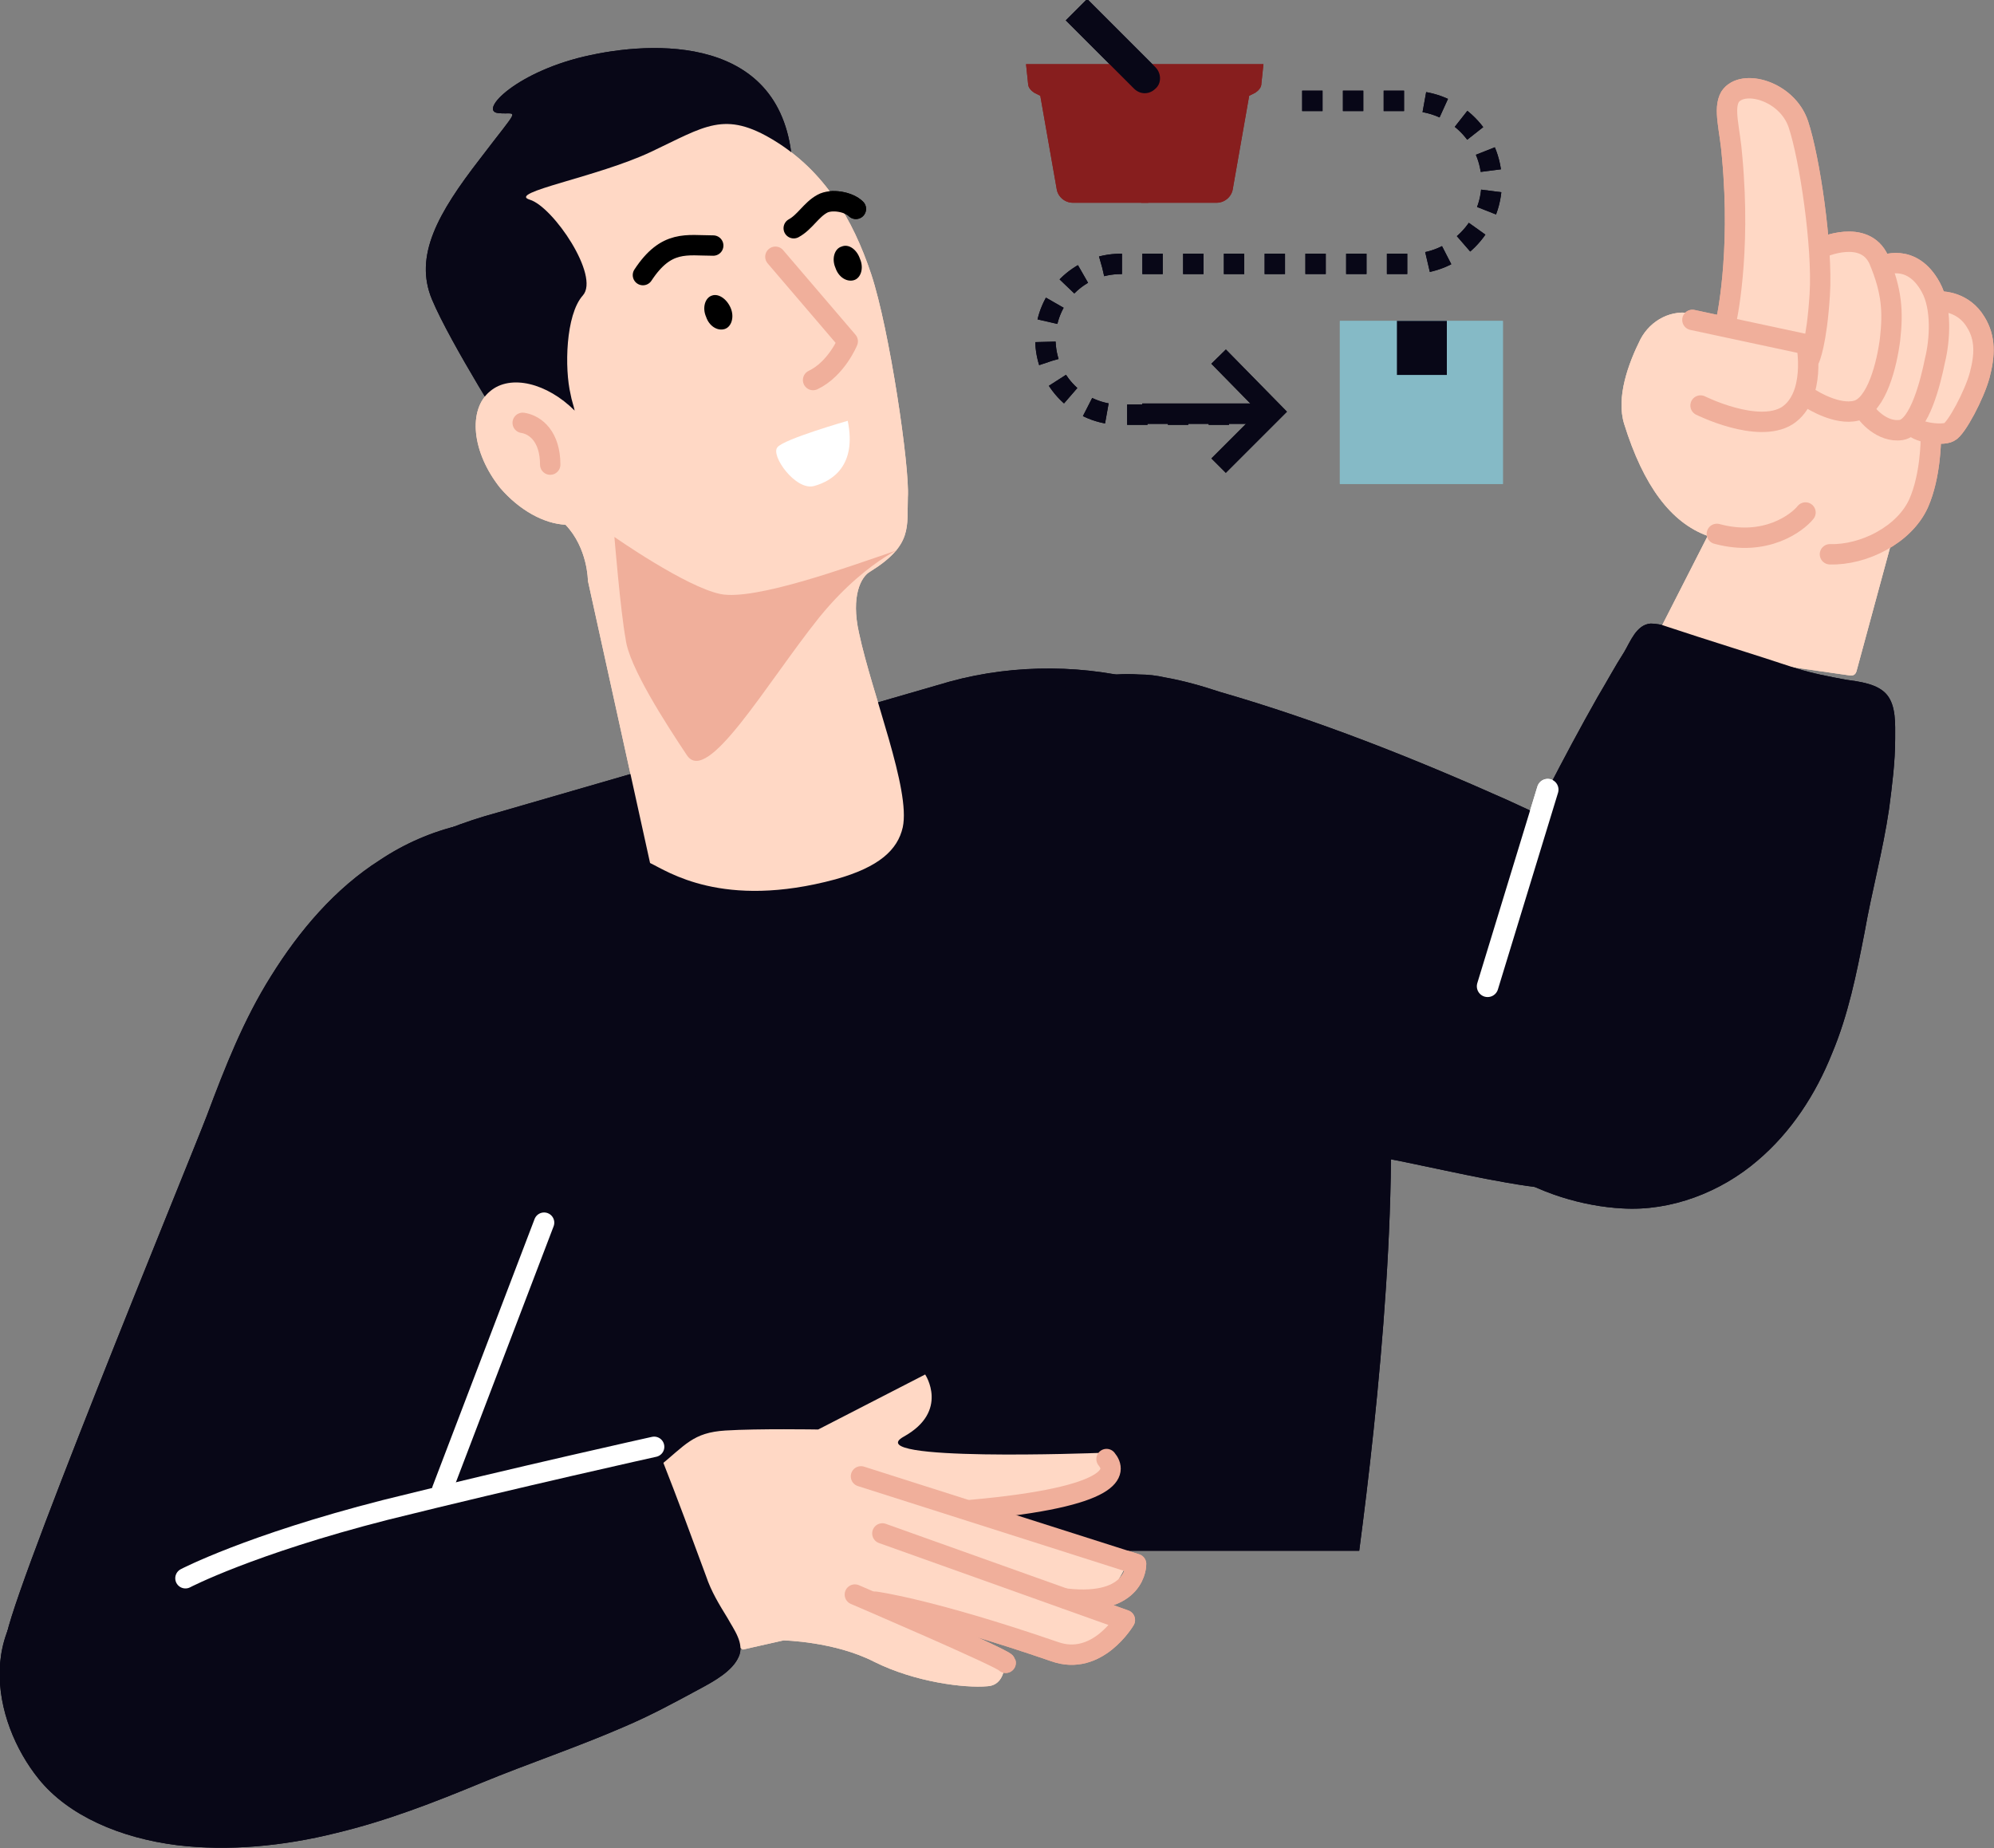 <?xml version="1.0" encoding="utf-8"?>
<!-- Generator: Adobe Illustrator 26.0.3, SVG Export Plug-In . SVG Version: 6.00 Build 0)  -->
<svg version="1.1" id="Ebene_1" xmlns="http://www.w3.org/2000/svg" xmlns:xlink="http://www.w3.org/1999/xlink" x="0px" y="0px"
	 viewBox="0 0 195.7 181.4" style="enable-background:new 0 0 195.7 181.4;" xml:space="preserve">
<rect x="0" y="0" width="195.7" height="181.4" fill="#808080" stroke="none"/>
<style type="text/css">
	.st0{display:none;}
	
		.st1{display:inline;fill:#AC161D;stroke:#502B38;stroke-width:2.744;stroke-linecap:round;stroke-linejoin:round;stroke-miterlimit:10;}
	.st2{fill:#080717;}
	.st3{fill:#FFD8C5;}
	.st4{fill:none;stroke:#000000;stroke-width:2;stroke-linecap:round;stroke-linejoin:round;stroke-miterlimit:10;}
	.st5{fill:none;stroke:#F0AF9B;stroke-width:2;stroke-linecap:round;stroke-linejoin:round;stroke-miterlimit:10;}
	.st6{fill:none;stroke:#FFFFFF;stroke-width:2.115;stroke-linecap:round;stroke-linejoin:round;stroke-miterlimit:10;}
	.st7{fill:#871E1E;}
	.st8{fill:#85BAC6;}
	.st9{fill:none;stroke:#080717;stroke-width:2;stroke-miterlimit:10;stroke-dasharray:2;}
	.st10{fill:none;stroke:#080717;stroke-width:2;stroke-miterlimit:10;}
	.st11{fill:#F0AF9B;}
	.st12{fill:#FFFFFF;}
	.st13{fill:none;stroke:#FFFFFF;stroke-width:2;stroke-linecap:round;stroke-linejoin:round;stroke-miterlimit:10;}
</style>
<g id="background" class="st0">
	<rect x="-1006.3" y="-54.4" class="st1" width="1407.2" height="1019.6"/>
</g>
<g>
	<path class="st2" d="M35.4,148.8c0.3,1.2,0.5,2.3,0.8,3.4h97.2c1.8-13.6,4.4-37.9,2.4-52.6c-1.2-8.7-5-16.8-9-23.2
		c-5.6-8.9-20.5-13.1-33.6-9.5L49,79.7c-14.8,4-17.5,11.2-17.2,22.1C32.2,117.1,33.1,138.1,35.4,148.8z"/>
	<g>
		<path class="st3" d="M61,152.6c0,0,0.9-6.4,3.6-8.6c2.7-2.2,3.4-3.4,6.6-3.6c3.2-0.2,9.1-0.1,9.1-0.1l10.5-5.4
			c0,0,2.4,3.6-2.1,6.1c-4.5,2.5,19.1,1.6,19.1,1.6s2.5,2.8-2,4c-4.5,1.1-8.5,2.3-8.5,2.3l13.3,4.5c0,0-1.5,3.9-4,4.1
			c-2.6,0.1,3.7,1.6,3.7,1.6s-2.3,3.9-4.9,3.7c-2.6-0.2-8.3-2.4-8.3-2.4l-3.8-0.4l5.3,3.2c0,0,0.1,2.2-1.7,2.3
			c-2.2,0.2-7.1-0.4-11.1-2.4c-3.9-2-8.9-2.1-8.9-2.1l-4,0.9"/>
		<path class="st4" d="M73,161.9"/>
		<path class="st5" d="M108.6,143.2c1,1.2,1.2,3.7-13.3,5"/>
		<path class="st5" d="M84.5,144.9l27,8.6c0,0,0.1,4.2-6.9,3.4"/>
		<path class="st5" d="M86.6,150.5l23.8,8.5c0,0-2.7,4.6-6.9,3.1c-12.2-4.2-17.6-4.9-17.6-4.9"/>
		<path class="st5" d="M83.9,156.5c0,0,14.7,6.3,14.8,6.7"/>
	</g>
	<path class="st2" d="M69.5,102.7c0.3-0.8,0.5-1.5,0.7-2.3c2.6-10.7-8.1-17.9-16.7-19.6c-5.4-1.1-11.4,0.4-16.2,3.6
		c-4.4,2.8-7.9,6.9-10.7,11.4c-2.7,4.3-4.5,8.9-6.3,13.7c-1.8,4.7-20.5,50.1-19.7,51.6c0.8,1.5,24.4,11.8,25,11.8
		c1.6,0.1,37.6-57.2,41.8-65.5C68.1,105.8,68.9,104.3,69.5,102.7z"/>
	<g>
		<path class="st3" d="M194.3,31.4c-1.4-2.2-3.7-2.3-3.8-2.3c-0.1,0-0.1,0-0.2,0c-0.1-0.4-0.3-0.8-0.5-1.2c-1.7-3.1-4.2-2.7-5.1-2.5
			c0,0,0-0.1-0.1-0.1c-0.4-0.9-1-1.5-1.8-1.8c-1.4-0.6-3.1-0.1-3.9,0.1c-0.4-4.4-1.2-9.4-2-11.7c-0.8-2.3-3-3.6-4.7-3.8
			c-1.3-0.2-2.3,0.2-2.9,1c-0.6,0.9-0.4,2.3-0.2,4c0.1,0.7,0.2,1.4,0.3,2.2c0.9,9.5-0.6,16-0.6,16.1c0,0,0,0,0,0l-2.6-0.6
			c-2.1-0.5-4.2,0.6-5.2,2.5c-1.2,2.4-2.4,5.7-1.6,8.3c1.9,6.1,4.6,9.7,8.2,11l-5.2,10.2c-0.1,0.1-0.1,0.3,0,0.5
			c0.1,0.1,0.2,0.2,0.4,0.3l18.8,2.7c0,0,0,0,0.1,0c0.2,0,0.4-0.1,0.5-0.4l3.5-12.9c0-0.1,0-0.2,0-0.3c1.2-0.9,2.2-2,2.8-3.2
			c1.2-2.7,1.3-6.3,1.3-6.5c0,0,0,0,0,0c0.1,0,0.2,0,0.3,0c0.5,0,0.9-0.1,1.2-0.2c1-0.5,2.8-4.1,3.3-6
			C195.2,35.2,195.5,33.3,194.3,31.4z"/>
		<g>
			<path class="st5" d="M168.5,52.4c4.8,1.3,7.9-1.1,8.7-2.1"/>
			<path class="st5" d="M166.9,39.8c0,0,5.6,2.8,8.5,1c2.9-1.9,1.9-7,1.9-7l-11.2-2.4"/>
			<path class="st5" d="M169.4,31.6c0,0,1.5-6.5,0.6-16.2c-0.2-2.7-0.9-4.7-0.2-5.9c1.2-1.8,5.6-0.6,6.7,2.7
				c1.1,3.3,2.4,12,2.1,16.7c-0.3,4.8-1,6.3-1,6.3"/>
			<path class="st5" d="M178.8,24.3c0,0,4.2-1.9,5.6,1.2c1.3,3.1,1.4,5.1,1.1,7.8c-0.3,2.4-1.3,6.5-3.3,7c-1.9,0.5-4.4-1.1-4.4-1.1"
				/>
			<path class="st5" d="M184.7,26.1c0,0,2.9-1.4,4.8,2.1c1.1,2,0.9,5.2,0.4,7.2c-0.4,2-1.5,6.5-3.3,6.8c-1.9,0.3-3.5-1.6-3.6-2"/>
			<path class="st5" d="M190.6,29.6c0,0,2.1,0,3.3,2c1,1.6,0.9,3.3,0.4,5.2c-0.5,1.9-2.3,5.3-3,5.6c-0.7,0.4-3.5,0-3.5-0.7"/>
			<path class="st5" d="M189.5,43.1c0,0,0,3.6-1.2,6.3c-1.4,3.1-5.4,5.1-8.7,5"/>
		</g>
		<path class="st2" d="M142,102.4c-0.1,0.7-0.2,1.3-0.2,2c-0.5,9,9.8,13.8,17.4,14.2c4.8,0.3,9.7-1.6,13.3-4.7
			c3.3-2.8,5.7-6.5,7.3-10.5c1.6-3.8,2.4-7.8,3.2-11.9c0.7-4,1.8-8,2.4-12.1c0.3-2.3,0.6-4.6,0.6-6.9c0-1.4,0.1-3.2-0.8-4.3
			c-0.9-1.1-2.7-1.3-4.1-1.5c-1.6-0.3-3.2-0.6-4.8-1.1c-4.2-1.4-8.5-2.7-12.7-4.1c-0.5-0.2-1.1-0.3-1.6-0.3c-1.4,0.1-2,1.8-2.6,2.8
			c-0.9,1.4-1.7,2.9-2.6,4.4c-1.7,3-3.3,6-4.9,9.1c-3.4,6.8-6.6,13.6-8.9,20.9C142.6,99.7,142.2,101,142,102.4z"/>
		<path class="st2" d="M114.4,66.5c-0.9-0.2-1.7-0.3-2.6-0.3C100,65.4,95.2,77,95.6,85.6c0.3,5.5,3.4,11,7.9,15.2
			c4.1,3.8,9.2,6.6,14.6,8.6c5.2,1.9,10.5,2.9,15.8,3.9c5.3,0.9,10.6,2.3,16,3.1c3,0.4,6,0.8,9,0.9c1.8,0.1,4.1,0.2,5.5-0.8
			c1.4-1,1.3-3,1.4-4.6c0.1-1.9,0.3-3.7,0.7-5.4c1.2-4.8,2.4-9.5,3.6-14.3c0.2-0.6,0.3-1.2,0.2-1.9c-0.3-1.5-2.6-2.3-4-3
			c-2-1-4-2-6-3c-4.1-2-8.3-3.9-12.4-5.8c-9.2-4.1-18.5-7.8-28.2-10.6C117.9,67.3,116.1,66.8,114.4,66.5z"/>
		<line class="st6" x1="146" y1="96.8" x2="151.9" y2="77.5"/>
	</g>
	<g>
		<path class="st7" d="M112.5,6.3h-11.8l0.2,1.9c0,0.4,0.3,0.7,0.6,0.9l0.6,0.3l1.6,9.1c0.1,0.8,0.8,1.4,1.6,1.4h7.4L112.5,6.3z"/>
		<path class="st7" d="M112.2,6.3h11.8l-0.2,1.9c0,0.4-0.3,0.7-0.6,0.9l-0.6,0.3l-1.6,9.1c-0.1,0.8-0.8,1.4-1.6,1.4h-7.4L112.2,6.3z
			"/>
		<path class="st2" d="M113.4,8.7L113.4,8.7c-0.6,0.6-1.5,0.6-2.1,0l-6.7-6.7l2.1-2.1l6.7,6.7C114,7.2,114,8.2,113.4,8.7z"/>
	</g>
	<rect x="131.5" y="31.5" class="st8" width="16" height="16"/>
	<rect x="137.1" y="31.5" class="st2" width="4.9" height="5.3"/>
	<path class="st9" d="M127.8,9.9h10.6c4.4,0,8,3.6,8,8l0,0c0,4.4-3.6,8-8,8H110c-4.1,0-7.4,3.3-7.4,7.4l0,0c0,4.1,3.3,7.4,7.4,7.4
		h14.4"/>
	<polyline class="st10" points="119.6,35 124.9,40.4 119.6,45.7 	"/>
	<line class="st10" x1="124.9" y1="40.6" x2="112.1" y2="40.6"/>
	<g>
		<path class="st2" d="M50.1,43c0,0-5.9-9.3-7.7-13.6c-1.8-4.3,0.6-8.5,4.7-13.8c4.1-5.4,3.7-4.3,1.8-4.5c-2-0.2,1.9-4.2,9.1-5.7
			C65,3.9,77.8,3.7,77.8,17.4C77.7,31,57.5,52.4,50.1,43z"/>
		<path class="st3" d="M48.1,38.4c2-1.7,5.6-0.8,8.3,1.9c-0.1-0.5-0.3-1-0.4-1.6c-0.6-2.5-0.5-7.8,1.2-9.7c1.7-1.9-2.9-8.7-5.2-9.4
			c-2.3-0.7,6.6-2.2,11.9-4.7c5.3-2.5,7.2-4.1,12.1-1.1c4.9,3,7.7,7.7,9.5,13.1c1.8,5.4,3.8,19,3.6,21.9c-0.1,2.9,0.5,4.7-3.7,7.3
			c-0.9,0.5-1.9,2.4-1.1,6c1.3,6.1,5.1,15.4,4.3,19.1c-0.5,2.2-2.3,3.9-6.6,5.1c-11.1,3-16.5-0.8-18.2-1.6L57.7,57
			c0,0,0-3.2-2.2-5.5c-2.1-0.1-4.5-1.4-6.4-3.6C46.3,44.4,45.9,40.2,48.1,38.4z"/>
		<path class="st11" d="M60.3,52.7c0,0,7,4.9,10.4,5.6c3.4,0.7,12.9-2.8,16.2-3.9c3.3-1.1-1.3-0.2-6.5,6.2c-5.2,6.5-11,16.6-13,13.5
			c-2-3-5.7-8.7-6-11.4C60.9,60,60.3,52.7,60.3,52.7z"/>
		<path class="st5" d="M76.1,25.2l7.1,8.3c0,0-1.1,2.7-3.4,3.8"/>
		<path class="st4" d="M70,24.1c-2.6,0-4.6-0.6-6.9,2.9"/>
		<path class="st4" d="M77.9,22.4c1.1-0.6,1.7-1.8,2.8-2.4c0.9-0.5,2.6-0.2,3.3,0.5"/>
		<path d="M71.7,30.2c0.4,0.9,0.1,1.9-0.6,2.1s-1.5-0.3-1.8-1.2c-0.4-0.9-0.1-1.9,0.6-2.1C70.5,28.8,71.3,29.3,71.7,30.2z"/>
		<path d="M84.4,25.4c0.4,0.9,0.1,1.9-0.6,2.1s-1.5-0.3-1.8-1.2c-0.4-0.9-0.1-1.9,0.6-2.1C83.3,23.9,84.1,24.5,84.4,25.4z"/>
		<path class="st12" d="M83.2,41.3c0,0-6.3,1.8-6.9,2.6c-0.7,0.8,1.8,4.3,3.6,3.8C81.7,47.2,84.1,45.7,83.2,41.3z"/>
		<path class="st5" d="M54,45.6c0-2.7-1.4-3.9-2.7-4.1"/>
	</g>
	<path class="st2" d="M9,152.7c-0.8,0.3-1.5,0.7-2.2,1c-9.6,5-7.6,15.2-3,20.9c2.9,3.6,8,5.8,13.6,6.5c5,0.6,10.4,0.1,15.6-1.2
		c5-1.2,9.6-3,14.2-4.9c4.6-1.9,9.4-3.5,14-5.5c2.6-1.1,5-2.4,7.4-3.7c1.5-0.8,3.3-1.8,3.9-3.2c0.6-1.3-0.5-2.7-1.1-3.8
		c-0.8-1.3-1.6-2.6-2.1-4.1c-1.4-3.8-2.8-7.6-4.3-11.4c-0.2-0.5-0.4-1-0.8-1.3c-1-0.9-3.2-0.3-4.6-0.1c-2.1,0.3-4.1,0.5-6.1,0.8
		c-4.2,0.6-8.4,1.3-12.5,2c-9.2,1.6-18.3,3.5-27.2,6.3C12.2,151.5,10.6,152,9,152.7z"/>
	<path class="st13" d="M18.2,154.9c0,0,6.3-3.3,19.6-6.7c13.3-3.3,26.4-6.2,26.4-6.2"/>
	<line class="st13" x1="53.4" y1="120" x2="43.4" y2="146.2"/>
</g>
<g>
	<path class="st2" d="M35.4,148.8c0.3,1.2,0.5,2.3,0.8,3.4h97.2c1.8-13.6,4.4-37.9,2.4-52.6c-1.2-8.7-5-16.8-9-23.2
		c-5.6-8.9-20.5-13.1-33.6-9.5L49,79.7c-14.8,4-17.5,11.2-17.2,22.1C32.2,117.1,33.1,138.1,35.4,148.8z"/>
	<g>
		<path class="st3" d="M61,152.6c0,0,0.9-6.4,3.6-8.6c2.7-2.2,3.4-3.4,6.6-3.6c3.2-0.2,9.1-0.1,9.1-0.1l10.5-5.4
			c0,0,2.4,3.6-2.1,6.1c-4.5,2.5,19.1,1.6,19.1,1.6s2.5,2.8-2,4c-4.5,1.1-8.5,2.3-8.5,2.3l13.3,4.5c0,0-1.5,3.9-4,4.1
			c-2.6,0.1,3.7,1.6,3.7,1.6s-2.3,3.9-4.9,3.7c-2.6-0.2-8.3-2.4-8.3-2.4l-3.8-0.4l5.3,3.2c0,0,0.1,2.2-1.7,2.3
			c-2.2,0.2-7.1-0.4-11.1-2.4c-3.9-2-8.9-2.1-8.9-2.1l-4,0.9"/>
		<path class="st4" d="M73,161.9"/>
		<path class="st5" d="M108.6,143.2c1,1.2,1.2,3.7-13.3,5"/>
		<path class="st5" d="M84.5,144.9l27,8.6c0,0,0.1,4.2-6.9,3.4"/>
		<path class="st5" d="M86.6,150.5l23.8,8.5c0,0-2.7,4.6-6.9,3.1c-12.2-4.2-17.6-4.9-17.6-4.9"/>
		<path class="st5" d="M83.9,156.5c0,0,14.7,6.3,14.8,6.7"/>
	</g>
	<path class="st2" d="M69.5,102.7c0.3-0.8,0.5-1.5,0.7-2.3c2.6-10.7-8.1-17.9-16.7-19.6c-5.4-1.1-11.4,0.4-16.2,3.6
		c-4.4,2.8-7.9,6.9-10.7,11.4c-2.7,4.3-4.5,8.9-6.3,13.7c-1.8,4.7-20.5,50.1-19.7,51.6c0.8,1.5,24.4,11.8,25,11.8
		c1.6,0.1,37.6-57.2,41.8-65.5C68.1,105.8,68.9,104.3,69.5,102.7z"/>
	<g>
		<path class="st3" d="M194.3,31.4c-1.4-2.2-3.7-2.3-3.8-2.3c-0.1,0-0.1,0-0.2,0c-0.1-0.4-0.3-0.8-0.5-1.2c-1.7-3.1-4.2-2.7-5.1-2.5
			c0,0,0-0.1-0.1-0.1c-0.4-0.9-1-1.5-1.8-1.8c-1.4-0.6-3.1-0.1-3.9,0.1c-0.4-4.4-1.2-9.4-2-11.7c-0.8-2.3-3-3.6-4.7-3.8
			c-1.3-0.2-2.3,0.2-2.9,1c-0.6,0.9-0.4,2.3-0.2,4c0.1,0.7,0.2,1.4,0.3,2.2c0.9,9.5-0.6,16-0.6,16.1c0,0,0,0,0,0l-2.6-0.6
			c-2.1-0.5-4.2,0.6-5.2,2.5c-1.2,2.4-2.4,5.7-1.6,8.3c1.9,6.1,4.6,9.7,8.2,11l-5.2,10.2c-0.1,0.1-0.1,0.3,0,0.5
			c0.1,0.1,0.2,0.2,0.4,0.3l18.8,2.7c0,0,0,0,0.1,0c0.2,0,0.4-0.1,0.5-0.4l3.5-12.9c0-0.1,0-0.2,0-0.3c1.2-0.9,2.2-2,2.8-3.2
			c1.2-2.7,1.3-6.3,1.3-6.5c0,0,0,0,0,0c0.1,0,0.2,0,0.3,0c0.5,0,0.9-0.1,1.2-0.2c1-0.5,2.8-4.1,3.3-6
			C195.2,35.2,195.5,33.3,194.3,31.4z"/>
		<g>
			<path class="st5" d="M168.5,52.4c4.8,1.3,7.9-1.1,8.7-2.1"/>
			<path class="st5" d="M166.9,39.8c0,0,5.6,2.8,8.5,1c2.9-1.9,1.9-7,1.9-7l-11.2-2.4"/>
			<path class="st5" d="M169.4,31.6c0,0,1.5-6.5,0.6-16.2c-0.2-2.7-0.9-4.7-0.2-5.9c1.2-1.8,5.6-0.6,6.7,2.7
				c1.1,3.3,2.4,12,2.1,16.7c-0.3,4.8-1,6.3-1,6.3"/>
			<path class="st5" d="M178.8,24.3c0,0,4.2-1.9,5.6,1.2c1.3,3.1,1.4,5.1,1.1,7.8c-0.3,2.4-1.3,6.5-3.3,7c-1.9,0.5-4.4-1.1-4.4-1.1"
				/>
			<path class="st5" d="M184.7,26.1c0,0,2.9-1.4,4.8,2.1c1.1,2,0.9,5.2,0.4,7.2c-0.4,2-1.5,6.5-3.3,6.8c-1.9,0.3-3.5-1.6-3.6-2"/>
			<path class="st5" d="M190.6,29.6c0,0,2.1,0,3.3,2c1,1.6,0.9,3.3,0.4,5.2c-0.5,1.9-2.3,5.3-3,5.6c-0.7,0.4-3.5,0-3.5-0.7"/>
			<path class="st5" d="M189.5,43.1c0,0,0,3.6-1.2,6.3c-1.4,3.1-5.4,5.1-8.7,5"/>
		</g>
		<path class="st2" d="M142,102.4c-0.1,0.7-0.2,1.3-0.2,2c-0.5,9,9.8,13.8,17.4,14.2c4.8,0.3,9.7-1.6,13.3-4.7
			c3.3-2.8,5.7-6.5,7.3-10.5c1.6-3.8,2.4-7.8,3.2-11.9c0.7-4,1.8-8,2.4-12.1c0.3-2.3,0.6-4.6,0.6-6.9c0-1.4,0.1-3.2-0.8-4.3
			c-0.9-1.1-2.7-1.3-4.1-1.5c-1.6-0.3-3.2-0.6-4.8-1.1c-4.2-1.4-8.5-2.7-12.7-4.1c-0.5-0.2-1.1-0.3-1.6-0.3c-1.4,0.1-2,1.8-2.6,2.8
			c-0.9,1.4-1.7,2.9-2.6,4.4c-1.7,3-3.3,6-4.9,9.1c-3.4,6.8-6.6,13.6-8.9,20.9C142.6,99.7,142.2,101,142,102.4z"/>
		<path class="st2" d="M114.4,66.5c-0.9-0.2-1.7-0.3-2.6-0.3C100,65.4,95.2,77,95.6,85.6c0.3,5.5,3.4,11,7.9,15.2
			c4.1,3.8,9.2,6.6,14.6,8.6c5.2,1.9,10.5,2.9,15.8,3.9c5.3,0.9,10.6,2.3,16,3.1c3,0.4,6,0.8,9,0.9c1.8,0.1,4.1,0.2,5.5-0.8
			c1.4-1,1.3-3,1.4-4.6c0.1-1.9,0.3-3.7,0.7-5.4c1.2-4.8,2.4-9.5,3.6-14.3c0.2-0.6,0.3-1.2,0.2-1.9c-0.3-1.5-2.6-2.3-4-3
			c-2-1-4-2-6-3c-4.1-2-8.3-3.9-12.4-5.8c-9.2-4.1-18.5-7.8-28.2-10.6C117.9,67.3,116.1,66.8,114.4,66.5z"/>
		<line class="st6" x1="146" y1="96.8" x2="151.9" y2="77.5"/>
	</g>
	<g>
		<path class="st7" d="M112.5,6.3h-11.8l0.2,1.9c0,0.4,0.3,0.7,0.6,0.9l0.6,0.3l1.6,9.1c0.1,0.8,0.8,1.4,1.6,1.4h7.4L112.5,6.3z"/>
		<path class="st7" d="M112.2,6.3h11.8l-0.2,1.9c0,0.4-0.3,0.7-0.6,0.9l-0.6,0.3l-1.6,9.1c-0.1,0.8-0.8,1.4-1.6,1.4h-7.4L112.2,6.3z
			"/>
		<path class="st2" d="M113.4,8.7L113.4,8.7c-0.6,0.6-1.5,0.6-2.1,0l-6.7-6.7l2.1-2.1l6.7,6.7C114,7.2,114,8.2,113.4,8.7z"/>
	</g>
	<rect x="131.5" y="31.5" class="st8" width="16" height="16"/>
	<rect x="137.1" y="31.5" class="st2" width="4.9" height="5.3"/>
	<path class="st9" d="M127.8,9.9h10.6c4.4,0,8,3.6,8,8l0,0c0,4.4-3.6,8-8,8H110c-4.1,0-7.4,3.3-7.4,7.4l0,0c0,4.1,3.3,7.4,7.4,7.4
		h14.4"/>
	<polyline class="st10" points="119.6,35 124.9,40.4 119.6,45.7 	"/>
	<line class="st10" x1="124.9" y1="40.6" x2="112.1" y2="40.6"/>
	<g>
		<path class="st2" d="M50.1,43c0,0-5.9-9.3-7.7-13.6c-1.8-4.3,0.6-8.5,4.7-13.8c4.1-5.4,3.7-4.3,1.8-4.5c-2-0.2,1.9-4.2,9.1-5.7
			C65,3.9,77.8,3.7,77.8,17.4C77.7,31,57.5,52.4,50.1,43z"/>
		<path class="st3" d="M48.1,38.4c2-1.7,5.6-0.8,8.3,1.9c-0.1-0.5-0.3-1-0.4-1.6c-0.6-2.5-0.5-7.8,1.2-9.7c1.7-1.9-2.9-8.7-5.2-9.4
			c-2.3-0.7,6.6-2.2,11.9-4.7c5.3-2.5,7.2-4.1,12.1-1.1c4.9,3,7.7,7.7,9.5,13.1c1.8,5.4,3.8,19,3.6,21.9c-0.1,2.9,0.5,4.7-3.7,7.3
			c-0.9,0.5-1.9,2.4-1.1,6c1.3,6.1,5.1,15.4,4.3,19.1c-0.5,2.2-2.3,3.9-6.6,5.1c-11.1,3-16.5-0.8-18.2-1.6L57.7,57
			c0,0,0-3.2-2.2-5.5c-2.1-0.1-4.5-1.4-6.4-3.6C46.3,44.4,45.9,40.2,48.1,38.4z"/>
		<path class="st11" d="M60.3,52.7c0,0,7,4.9,10.4,5.6c3.4,0.7,12.9-2.8,16.2-3.9c3.3-1.1-1.3-0.2-6.5,6.2c-5.2,6.5-11,16.6-13,13.5
			c-2-3-5.7-8.7-6-11.4C60.9,60,60.3,52.7,60.3,52.7z"/>
		<path class="st5" d="M76.1,25.2l7.1,8.3c0,0-1.1,2.7-3.4,3.8"/>
		<path class="st4" d="M70,24.1c-2.6,0-4.6-0.6-6.9,2.9"/>
		<path class="st4" d="M77.9,22.4c1.1-0.6,1.7-1.8,2.8-2.4c0.9-0.5,2.6-0.2,3.3,0.5"/>
		<path d="M71.7,30.2c0.4,0.9,0.1,1.9-0.6,2.1s-1.5-0.3-1.8-1.2c-0.4-0.9-0.1-1.9,0.6-2.1C70.5,28.8,71.3,29.3,71.7,30.2z"/>
		<path d="M84.4,25.4c0.4,0.9,0.1,1.9-0.6,2.1s-1.5-0.3-1.8-1.2c-0.4-0.9-0.1-1.9,0.6-2.1C83.3,23.9,84.1,24.5,84.4,25.4z"/>
		<path class="st12" d="M83.2,41.3c0,0-6.3,1.8-6.9,2.6c-0.7,0.8,1.8,4.3,3.6,3.8C81.7,47.2,84.1,45.7,83.2,41.3z"/>
		<path class="st5" d="M54,45.6c0-2.7-1.4-3.9-2.7-4.1"/>
	</g>
	<path class="st2" d="M9,152.7c-0.8,0.3-1.5,0.7-2.2,1c-9.6,5-7.6,15.2-3,20.9c2.9,3.6,8,5.8,13.6,6.5c5,0.6,10.4,0.1,15.6-1.2
		c5-1.2,9.6-3,14.2-4.9c4.6-1.9,9.4-3.5,14-5.5c2.6-1.1,5-2.4,7.4-3.7c1.5-0.8,3.3-1.8,3.9-3.2c0.6-1.3-0.5-2.7-1.1-3.8
		c-0.8-1.3-1.6-2.6-2.1-4.1c-1.4-3.8-2.8-7.6-4.3-11.4c-0.2-0.5-0.4-1-0.8-1.3c-1-0.9-3.2-0.3-4.6-0.1c-2.1,0.3-4.1,0.5-6.1,0.8
		c-4.2,0.6-8.4,1.3-12.5,2c-9.2,1.6-18.3,3.5-27.2,6.3C12.2,151.5,10.6,152,9,152.7z"/>
	<path class="st13" d="M18.2,154.9c0,0,6.3-3.3,19.6-6.7c13.3-3.3,26.4-6.2,26.4-6.2"/>
	<line class="st13" x1="53.4" y1="120" x2="43.4" y2="146.2"/>
</g>
</svg>
